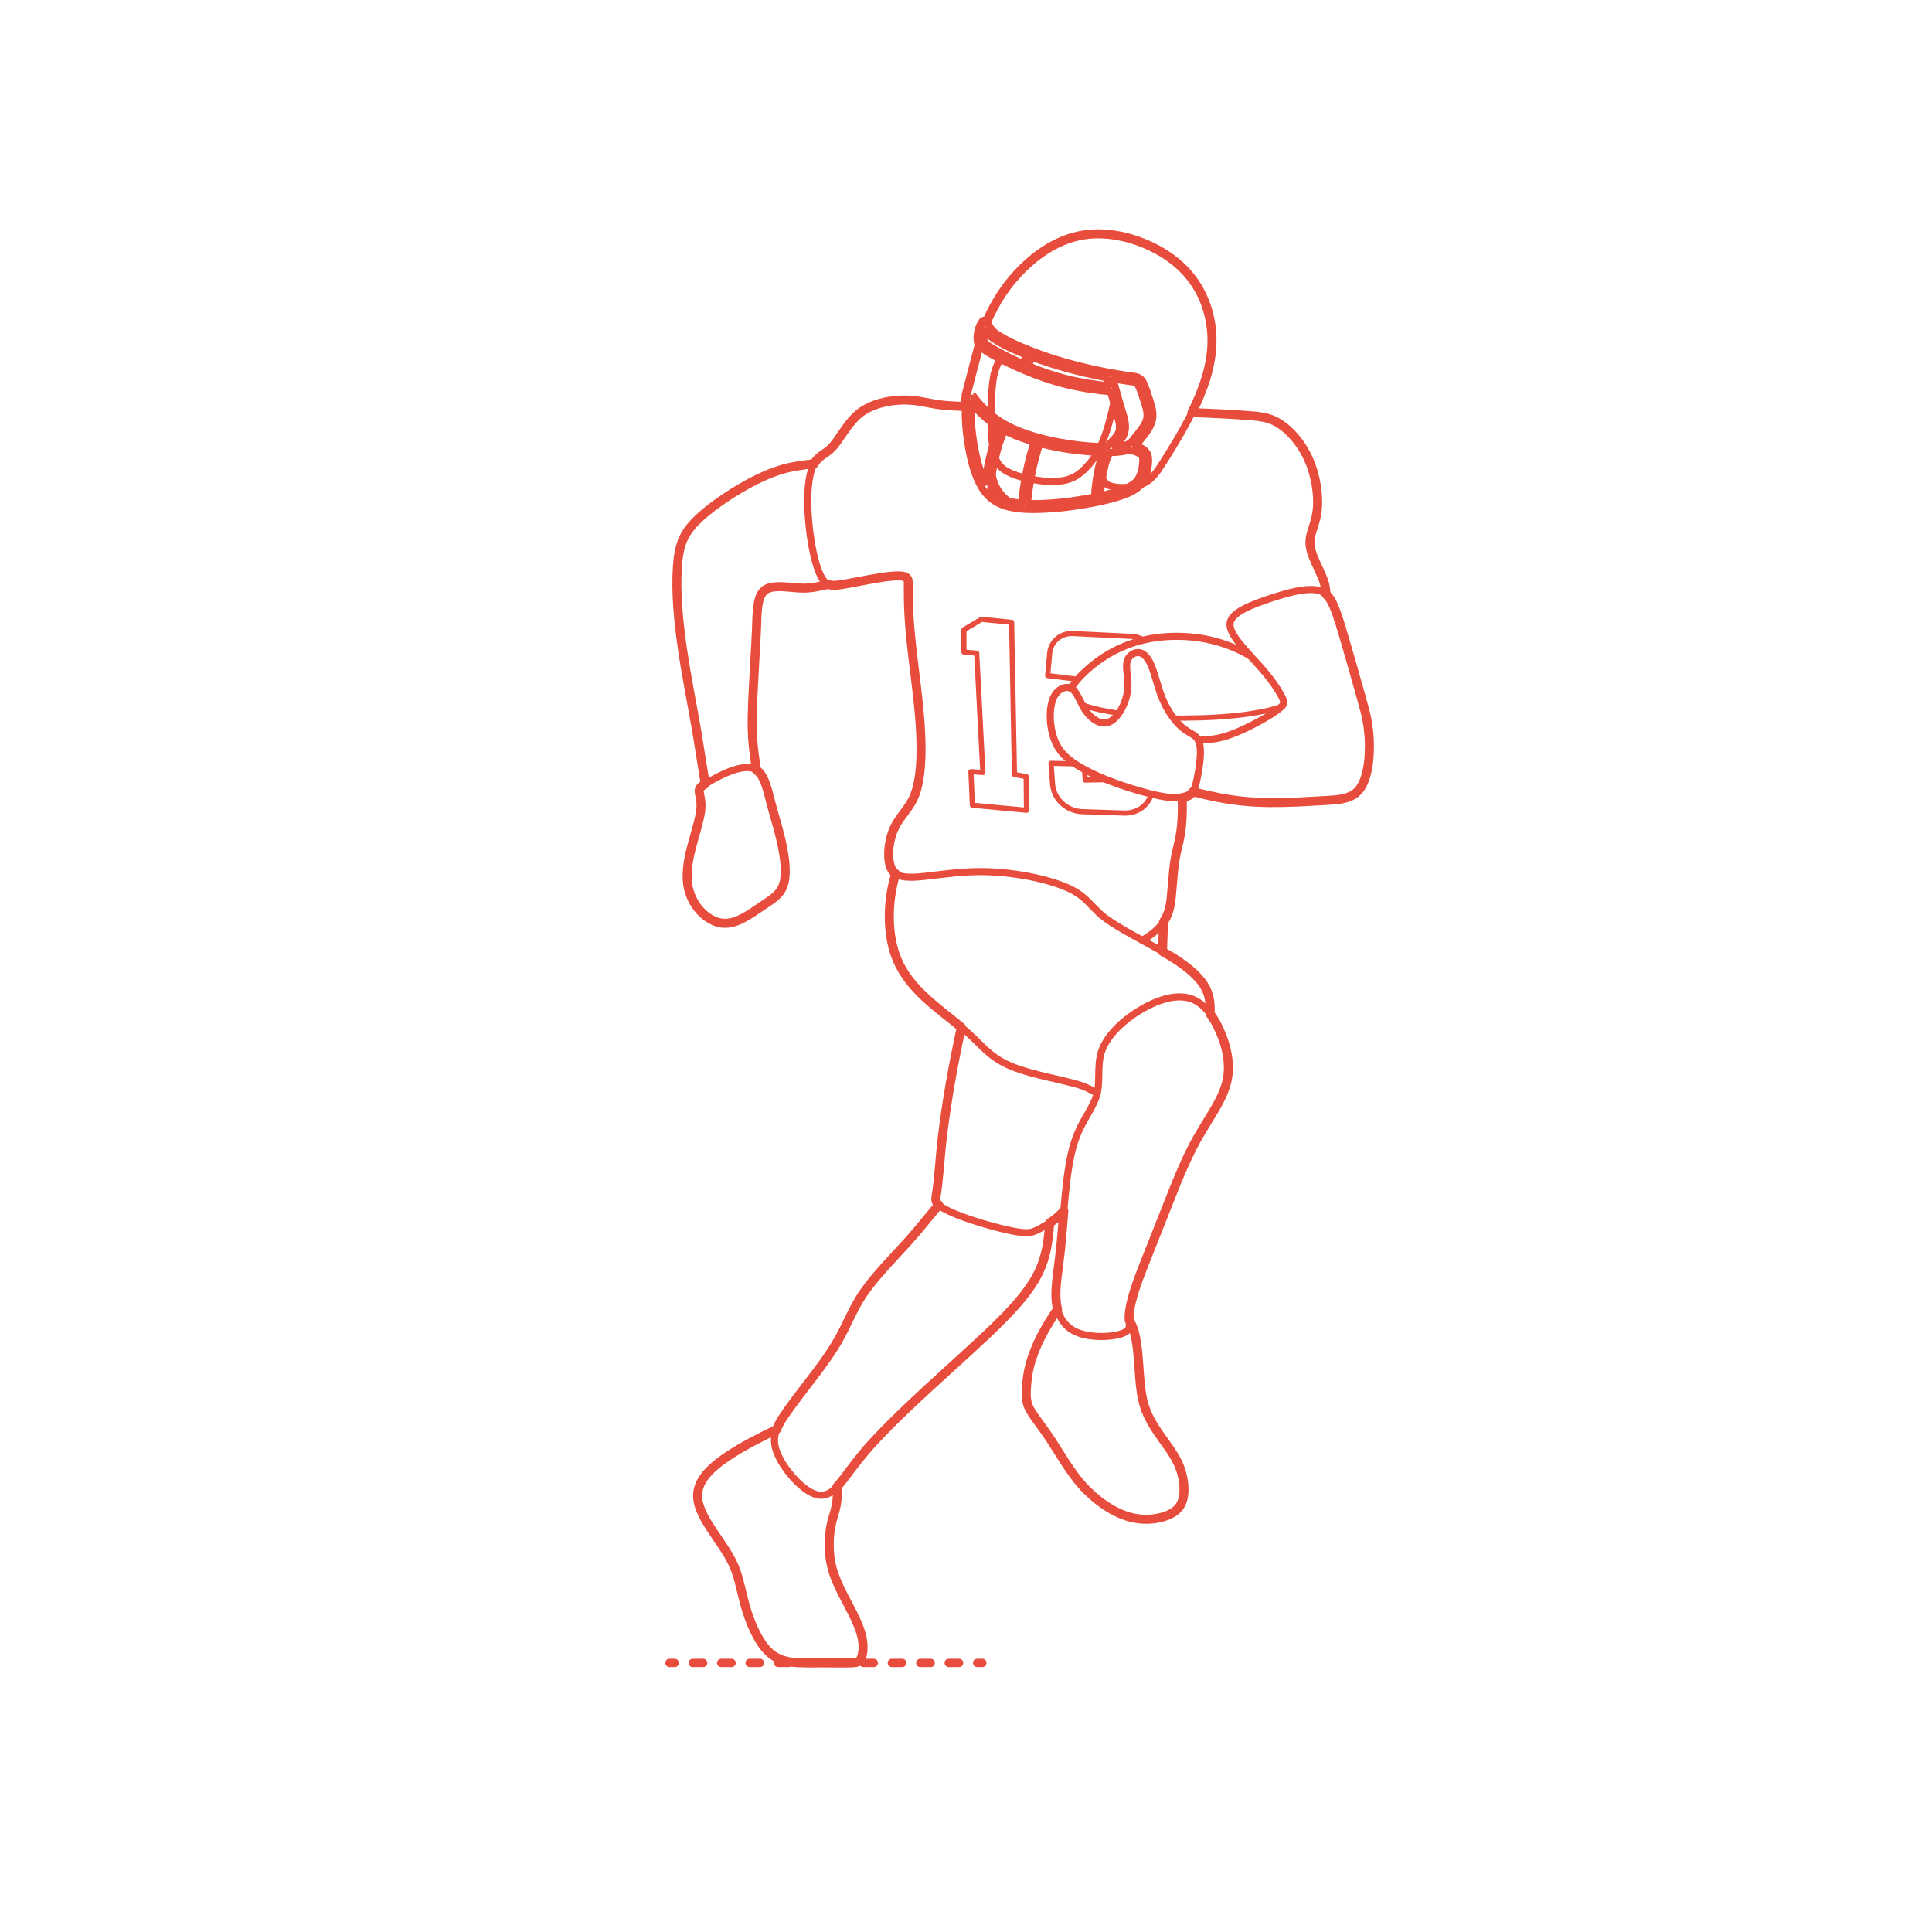 <?xml version="1.0" encoding="utf-8"?>
<!-- Generator: Adobe Illustrator 25.1.0, SVG Export Plug-In . SVG Version: 6.00 Build 0)  -->
<!DOCTYPE svg PUBLIC "-//W3C//DTD SVG 1.1//EN" "http://www.w3.org/Graphics/SVG/1.1/DTD/svg11.dtd">
<svg version="1.1" xmlns:x="http://ns.adobe.com/Extensibility/1.0/" xmlns:i="http://ns.adobe.com/AdobeIllustrator/10.0/" xmlns:graph="http://ns.adobe.com/Graphs/1.0/"
	 xmlns="http://www.w3.org/2000/svg" xmlns:xlink="http://www.w3.org/1999/xlink" xmlns:a="http://ns.adobe.com/AdobeSVGViewerExtensions/3.0/"
	 x="0px" y="0px" width="750px" height="750px" viewBox="0 0 750 750" enable-background="new 0 0 750 750" xml:space="preserve">
<g id="FILL-BACKGROUND">
	<rect fill="#FFFFFF" width="750" height="750"/>
</g>
<g id="_x32_D_x24_AG-GUIDES">
</g>
<g id="N-DIMENSIONS">
</g>
<g id="N-TEXT">
</g>
<g id="_x32_D_x24_AG-DIAGRAM">
	<g id="POLYLINE_113_">
		<g>
			<g>
				
					<line fill="none" stroke="#E74C3C" stroke-width="3.25" stroke-linecap="round" stroke-linejoin="round" x1="381.342" y1="645.54" x2="379.342" y2="645.54"/>
				
					<line fill="none" stroke="#E74C3C" stroke-width="3.25" stroke-linecap="round" stroke-linejoin="round" stroke-dasharray="4.015,7.026" x1="372.315" y1="645.54" x2="265.416" y2="645.54"/>
				
					<line fill="none" stroke="#E74C3C" stroke-width="3.25" stroke-linecap="round" stroke-linejoin="round" x1="261.903" y1="645.54" x2="259.903" y2="645.54"/>
			</g>
		</g>
	</g>
</g>
<g id="_x32_D_x24_AG-DETAILS-DIAGRAM">
</g>
<g id="_x32_D_x24_AG-DETAILS">
	<g id="POLYLINE_3158_">
		<path fill="none" stroke="#E74C3C" stroke-width="2" stroke-linecap="round" stroke-linejoin="round" stroke-miterlimit="10" d="
			M420.117,273.662c4.591,1.555,9.426,2.498,14.21,3.228"/>
	</g>
	<g id="POLYLINE_3157_">
		<path fill="none" stroke="#E74C3C" stroke-width="2" stroke-linecap="round" stroke-linejoin="round" stroke-miterlimit="10" d="
			M455.495,278.687c0.792,0.029,2.437,0.077,3.221,0.088c8.351-0.029,16.982-0.386,25.26-1.517c4.565-0.655,9.206-1.5,13.57-3.012"
			/>
	</g>
	<g id="POLYLINE_3156_">
		
			<polygon fill="none" stroke="#E74C3C" stroke-width="2" stroke-linecap="round" stroke-linejoin="round" stroke-miterlimit="10" points="
			377.474,312.585 376.916,299.566 381.541,299.872 379.158,253.58 374.192,253.112 374.199,244.46 381.019,240.406 
			392.704,241.587 393.811,300.68 398.355,301.468 398.475,314.54 		"/>
	</g>
	<g id="POLYLINE_3141_">
		
			<polyline fill="none" stroke="#E74C3C" stroke-width="2" stroke-linecap="round" stroke-linejoin="round" stroke-miterlimit="10" points="
			429.492,302.655 421.284,302.813 421.022,298.736 		"/>
	</g>
	<g id="POLYLINE_3140_">
		<path fill="none" stroke="#E74C3C" stroke-width="2" stroke-linecap="round" stroke-linejoin="round" stroke-miterlimit="10" d="
			M417.278,296.502l-9.266-0.177l0.589,8.041c0.013,0.149,0.027,0.324,0.045,0.472c0.068,0.57,0.183,1.143,0.34,1.696
			c0.598,2.11,1.832,4.027,3.467,5.484c1.283,1.147,2.816,2.018,4.459,2.532c0.78,0.244,1.591,0.41,2.405,0.489
			c0.238,0.023,0.495,0.04,0.734,0.048c0,0,16.392,0.545,16.392,0.545c0.062,0.001,0.206,0.006,0.269,0.006
			c1.635,0.017,3.279-0.321,4.763-1.013c2.631-1.203,4.695-3.577,5.47-6.37"/>
	</g>
	<g id="POLYLINE_3139_">
		<path fill="none" stroke="#E74C3C" stroke-width="2" stroke-linecap="round" stroke-linejoin="round" stroke-miterlimit="10" d="
			M443.966,248.449c-1.097-0.66-2.327-1.108-3.592-1.301c-0.274-0.041-0.568-0.074-0.844-0.091
			c-0.101-0.009-22.889-1.109-23.009-1.116c-0.389-0.019-0.787-0.013-1.175,0.016c-1.728,0.13-3.424,0.764-4.781,1.846
			c-1.237,0.978-2.181,2.322-2.676,3.819c-0.151,0.454-0.264,0.928-0.334,1.402c-0.021,0.147-0.042,0.314-0.056,0.463
			c0,0-0.807,8.763-0.807,8.763l11.654,1.444"/>
	</g>
</g>
<g id="_x32_D_x24_AG-SPORTS">
	<g id="POLYLINE_548_">
		
			<path fill="none" stroke="#E74C3C" stroke-width="2.75" stroke-linecap="round" stroke-linejoin="round" stroke-miterlimit="10" d="
			M429.049,280.681c2.088-0.185,3.73-1.742,4.945-3.334c2.054-2.761,3.353-6.089,3.746-9.507c0.161-1.378,0.15-2.783,0.024-4.163
			c-0.158-1.907-0.586-4.268-0.363-6.175c0.084-0.685,0.271-1.368,0.629-1.964c0.436-0.734,1.086-1.337,1.841-1.735
			c0.899-0.477,1.991-0.661,2.968-0.323c1.434,0.499,2.425,1.769,3.175,3.034c0,0,0.058,0.1,0.058,0.1
			c0.541,0.944,0.972,1.978,1.348,2.997c1.019,2.788,2.066,6.874,3.082,9.666c1.406,3.966,3.469,7.743,6.228,10.932
			c1.238,1.42,2.643,2.724,4.265,3.694c1.344,0.835,2.999,1.567,3.903,2.929c0.762,1.139,0.964,2.547,1.064,3.887
			c0.167,2.863-0.228,5.764-0.686,8.585c-0.352,1.912-0.692,4.014-1.252,5.877c-0.27,0.863-0.62,1.722-1.171,2.446
			c-0.43,0.569-0.994,1.036-1.635,1.349c-0.997,0.486-2.116,0.659-3.213,0.733c-2.68,0.148-5.387-0.278-8.013-0.783
			c-5.2-1.057-10.425-2.647-15.44-4.375c-5.442-1.931-10.907-4.163-15.86-7.151c-3.32-2.006-6.5-4.53-8.358-8.006
			c-0.998-1.824-1.646-3.831-2.063-5.863c-0.431-2.117-0.631-4.295-0.565-6.455c0.055-1.621,0.258-3.26,0.728-4.816
			c0.312-1.021,0.746-2.019,1.379-2.883c1.054-1.441,2.74-2.58,4.577-2.529c0.556,0.02,1.112,0.168,1.593,0.452
			c0.588,0.346,1.058,0.861,1.457,1.407c1.599,2.295,2.504,5.164,4.172,7.419c1.153,1.579,2.607,2.993,4.368,3.875
			C426.926,280.467,427.987,280.767,429.049,280.681z"/>
	</g>
	<g id="POLYLINE_547_">
		
			<path fill="none" stroke="#E74C3C" stroke-width="2.75" stroke-linecap="round" stroke-linejoin="round" stroke-miterlimit="10" d="
			M465.216,287.384l3.085-0.209c2.19-0.17,4.4-0.496,6.518-1.082c3.51-0.963,6.903-2.5,10.17-4.092
			c2.954-1.471,6.005-3.126,8.778-4.907c1.283-0.844,2.606-1.715,3.713-2.784c0.393-0.395,0.793-0.857,0.86-1.431
			c0.031-0.256-0.007-0.516-0.071-0.765c-0.201-0.727-0.544-1.42-0.888-2.089c-1.628-3.028-3.716-5.856-5.877-8.524
			c-1.489-1.866-5.896-6.628-7.546-8.461c-1.846-2.085-3.744-4.243-5.163-6.649c-0.926-1.603-1.715-3.567-1.038-5.403
			c0.287-0.78,0.811-1.451,1.4-2.028c0.987-0.956,2.169-1.701,3.367-2.362c3.54-1.914,7.555-3.241,11.363-4.528
			c4.115-1.324,8.367-2.616,12.677-3.09c1.993-0.193,4.076-0.246,5.992,0.414c0.849,0.299,1.638,0.768,2.304,1.373
			c0.825,0.744,1.469,1.674,2.004,2.642c1.184,2.179,1.984,4.647,2.785,6.99c1.809,5.428,8.014,27.628,9.688,33.446
			c0.471,1.772,0.958,3.71,1.293,5.51c0.974,5.106,1.229,10.384,0.738,15.56c-0.296,2.885-0.82,5.796-1.932,8.487
			c-0.664,1.585-1.57,3.113-2.884,4.245c-1.425,1.246-3.239,1.952-5.069,2.353c-3.484,0.785-10.331,0.881-13.959,1.154
			c-7.691,0.389-15.665,0.679-23.343,0.007c-7.097-0.604-14.238-2.032-21.127-3.824"/>
	</g>
	<g id="POLYLINE_546_">
		
			<path fill="none" stroke="#E74C3C" stroke-width="2.75" stroke-linecap="round" stroke-linejoin="round" stroke-miterlimit="10" d="
			M485.431,254.666c-8.664-5.165-18.767-7.721-28.834-7.65c-5.365,0.01-10.776,0.737-15.907,2.322
			c-4.532,1.391-8.872,3.461-12.81,6.1c-2.777,1.866-5.419,3.999-7.783,6.368c-1.606,1.634-3.151,3.398-4.275,5.405"/>
	</g>
	<g id="POLYLINE_545_">
		
			<path fill="none" stroke="#E74C3C" stroke-width="2.75" stroke-linecap="round" stroke-linejoin="round" stroke-miterlimit="10" d="
			M514.776,230.693c-0.095-0.95-0.18-2.121-0.353-3.03c-0.138-0.764-0.346-1.53-0.602-2.263c-0.956-2.698-2.937-6.49-3.989-9.161
			c-0.59-1.488-1.09-3.04-1.252-4.639c-0.181-1.617,0.078-3.249,0.542-4.798c0.693-2.329,1.63-4.869,2.015-7.268
			c0.353-2.054,0.43-4.163,0.345-6.243c-0.139-3.204-0.671-6.432-1.525-9.522c-1.41-5.155-3.895-10.037-7.395-14.088
			c-2.073-2.391-4.483-4.558-7.299-6.033c-1.51-0.788-3.152-1.325-4.822-1.654c-1.258-0.255-2.595-0.403-3.872-0.525
			c-7.441-0.637-16.387-1.033-23.871-1.292"/>
	</g>
	<g id="POLYLINE_544_">
		
			<path fill="none" stroke="#E74C3C" stroke-width="2.75" stroke-linecap="round" stroke-linejoin="round" stroke-miterlimit="10" d="
			M437.5,516.65c-0.822,0.689-1.866,1.049-2.882,1.346c-2.62,0.709-5.37,0.891-8.075,0.822c-4.548-0.157-9.501-1.092-12.751-4.536
			c-4.629-4.875-4.162-12.166-3.451-18.37c0.317-2.523,1.132-8.891,1.388-11.282c0.161-1.213,1.256-14.643,1.39-16.267
			c0.599-6.711,1.269-13.918,2.757-20.474c0.704-3.12,1.659-6.223,3.012-9.126c1.222-2.703,3.085-5.77,4.526-8.373
			c0.875-1.601,1.708-3.273,2.247-5.02c0.998-3.088,0.812-7.025,0.917-10.247c0.086-2.818,0.423-5.693,1.558-8.298
			c1.004-2.334,2.493-4.447,4.168-6.347c2.257-2.548,4.898-4.767,7.698-6.696c3.487-2.369,7.281-4.405,11.305-5.689
			c3.065-0.959,6.374-1.473,9.554-0.818c4.588,0.899,7.989,4.567,10.339,8.403c1.778,2.911,3.14,6.101,4.157,9.353
			c1.233,3.996,1.844,8.248,1.325,12.417c-0.581,5.027-3.024,9.602-5.559,13.9c-1.931,3.184-5.365,8.726-7.071,11.891
			c-1.384,2.53-2.809,5.485-4.014,8.118c-2.645,5.511-14.215,35.349-16.757,41.616c-0.817,2.133-1.761,4.662-2.467,6.818
			c-1.113,3.448-2.186,7.007-2.467,10.635c-0.12,1.375,0.08,2.615,0.091,3.927c-0.007,0.444-0.057,0.896-0.224,1.311
			C438.063,516.046,437.809,516.383,437.5,516.65z"/>
	</g>
	<g id="POLYLINE_543_">
		
			<path fill="none" stroke="#E74C3C" stroke-width="2.75" stroke-linecap="round" stroke-linejoin="round" stroke-miterlimit="10" d="
			M410.542,508.228c-4.555,6.676-8.694,13.869-10.755,21.737c-0.623,2.381-1.01,4.871-1.217,7.323
			c-0.144,1.746-0.272,3.554-0.13,5.302c0.08,0.966,0.262,1.934,0.587,2.848c0.318,0.906,0.776,1.769,1.275,2.587
			c1.29,2.129,3.961,5.601,5.414,7.668c5.439,7.662,9.725,16.509,16.518,23.127c2.568,2.53,5.441,4.813,8.532,6.671
			c2.337,1.396,4.835,2.582,7.456,3.334c3.349,0.964,6.913,1.212,10.358,0.673c1.574-0.247,3.134-0.652,4.616-1.239
			c1.48-0.589,2.909-1.402,4.003-2.576c1.617-1.698,2.267-4.057,2.397-6.35c0.186-3.356-0.478-6.742-1.682-9.869
			c-1.017-2.609-2.512-5.036-4.095-7.337c-2.934-4.194-6.518-8.723-8.505-13.46c-1.439-3.278-2.155-6.841-2.549-10.385
			c-0.62-5.373-0.735-11.871-1.595-17.21c-0.5-2.979-1.191-6.036-2.831-8.615"/>
	</g>
	<g id="POLYLINE_542_">
		
			<path fill="none" stroke="#E74C3C" stroke-width="2.75" stroke-linecap="round" stroke-linejoin="round" stroke-miterlimit="10" d="
			M347.713,339.203c-1.977,6.334-2.767,13.045-2.406,19.667c0.342,6.096,1.77,12.233,4.894,17.525
			c3.379,5.848,8.404,10.55,13.566,14.817c2.87,2.372,7.868,6.245,10.698,8.65c2.164,1.79,5.112,4.74,7.126,6.717
			c2.2,2.12,4.607,4.088,7.283,5.577c4.561,2.536,9.736,3.916,14.759,5.223c3.86,0.978,12.837,2.851,16.463,4.16
			c1.971,0.673,3.988,1.865,5.845,2.801"/>
	</g>
	<g id="POLYLINE_541_">
		
			<path fill="none" stroke="#E74C3C" stroke-width="2.75" stroke-linecap="round" stroke-linejoin="round" stroke-miterlimit="10" d="
			M373.185,398.789c-2.693,12.327-5.115,25.472-6.786,37.979c-0.937,6.397-1.798,18.144-2.548,24.653
			c-0.111,0.926-0.309,2.072-0.468,2.991c-0.043,0.299-0.088,0.609-0.093,0.911c-0.008,0.301,0.017,0.606,0.095,0.898
			c0.147,0.567,0.503,1.055,0.922,1.454c0.591,0.561,1.292,1.005,1.992,1.416c2.501,1.421,5.27,2.493,7.964,3.489
			c4.457,1.613,9.293,3.042,13.893,4.2c2.595,0.634,5.311,1.256,7.96,1.609c1.075,0.133,2.182,0.227,3.263,0.121
			c1.763-0.147,3.345-1.056,4.881-1.862c3.197-1.759,6.386-3.782,8.723-6.631"/>
	</g>
	<g id="POLYLINE_540_">
		
			<path fill="none" stroke="#E74C3C" stroke-width="2.75" stroke-linecap="round" stroke-linejoin="round" stroke-miterlimit="10" d="
			M364.395,467.759l-8.765,10.586c-0.805,0.942-2.454,2.823-3.283,3.747c-5.798,6.454-12.866,13.429-17.65,20.617
			c-3.679,5.504-6.316,12.491-9.671,18.189c-5.538,9.512-14.758,19.92-20.898,29.07c-1.599,2.466-3.148,5.135-3.439,8.115
			c-0.253,2.443,0.463,4.873,1.486,7.07c1.393,2.976,3.323,5.705,5.482,8.174c1.794,2.013,3.778,3.919,6.057,5.375
			c1.971,1.254,4.404,2.19,6.745,1.538c1.046-0.283,1.989-0.864,2.824-1.544c2.968-2.454,6.341-7.581,8.76-10.638
			c3.874-5.057,8.427-9.911,12.905-14.445c12.735-12.947,31.834-29.062,44.662-41.946c5.04-5.208,10.052-10.74,13.355-17.248
			c1.305-2.6,2.279-5.381,2.951-8.21c0.905-3.719,1.272-7.68,1.594-11.489"/>
	</g>
	<g id="POLYLINE_539_">
		
			<path fill="none" stroke="#E74C3C" stroke-width="2.75" stroke-linecap="round" stroke-linejoin="round" stroke-miterlimit="10" d="
			M301.451,554.942c-6.482,3.138-13.153,6.501-19.143,10.502c-2.211,1.496-4.402,3.129-6.324,4.985
			c-1.307,1.268-2.524,2.669-3.452,4.24c-0.638,1.08-1.139,2.251-1.424,3.474c-0.273,1.157-0.349,2.361-0.244,3.543
			c0.189,2.149,0.943,4.213,1.881,6.142c1.831,3.821,5.561,8.916,7.904,12.494c2.174,3.285,4.176,6.766,5.373,10.535
			c1.163,3.521,2.149,8.442,3.143,12.028c0.995,3.57,2.253,7.121,3.87,10.458c1.627,3.281,3.585,6.56,6.491,8.865
			c1.555,1.218,3.39,2.057,5.299,2.546c1.772,0.46,3.625,0.647,5.451,0.728c0.493,0.087,17.252,0.048,18.33,0.059
			c0.889-0.026,2.014,0.027,2.897-0.067c0.556-0.052,1.129-0.138,1.629-0.401c0.333-0.174,0.614-0.438,0.826-0.748
			c0.455-0.677,0.681-1.482,0.841-2.274c0.279-1.466,0.29-2.985,0.139-4.467c-0.322-3.04-1.44-5.948-2.693-8.715
			c-3.021-6.616-7.664-13.604-9.375-20.731c-1.035-4.244-1.187-8.688-0.725-13.022c0.202-1.843,0.554-3.699,1.073-5.48
			c0.608-2.06,1.358-4.447,1.616-6.586c0.26-1.951,0.258-3.942,0.088-5.901"/>
	</g>
	<g id="POLYLINE_538_">
		
			<path fill="none" stroke="#E74C3C" stroke-width="2.75" stroke-linecap="round" stroke-linejoin="round" stroke-miterlimit="10" d="
			M293.631,298.899l-0.852-6.128c-0.561-4.272-0.835-8.716-0.798-13.024c0.129-11.636,1.55-28.583,1.853-40.25
			c0.142-2.444,0.276-4.979,1.048-7.318c0.38-1.117,0.96-2.207,1.876-2.975c0.944-0.801,2.177-1.157,3.383-1.328
			c3.588-0.457,7.42,0.303,11.012,0.415c1.376,0.049,2.783-0.024,4.147-0.21c1.888-0.248,4.393-0.873,6.269-1.243"/>
	</g>
	<g id="POLYLINE_537_">
		
			<path fill="none" stroke="#E74C3C" stroke-width="2.75" stroke-linecap="round" stroke-linejoin="round" stroke-miterlimit="10" d="
			M316.021,180.027c-4.48,0.478-9.049,1.095-13.351,2.465c-3.516,1.09-6.944,2.623-10.215,4.304
			c-3.513,1.812-6.999,3.873-10.299,6.047c-3.793,2.517-7.535,5.264-10.869,8.371c-2.32,2.176-4.468,4.63-5.846,7.521
			c-1.67,3.463-2.182,7.36-2.471,11.156c-1.326,20.259,4.106,44.219,7.548,64.201l3.251,20.248"/>
	</g>
	<g id="POLYLINE_536_">
		
			<path fill="none" stroke="#E74C3C" stroke-width="2.75" stroke-linecap="round" stroke-linejoin="round" stroke-miterlimit="10" d="
			M273.768,304.34c-0.582,0.368-1.217,0.705-1.708,1.193c-0.236,0.234-0.434,0.514-0.534,0.832c-0.168,0.542-0.08,1.123,0.005,1.672
			c0.223,1.231,0.529,2.608,0.589,3.848c0.065,1.031,0.006,2.074-0.138,3.096c-0.308,2.188-0.94,4.508-1.525,6.644
			c-1.226,4.437-2.852,9.719-3.427,14.26c-0.325,2.473-0.439,5.012-0.066,7.485c0.289,1.909,0.87,3.778,1.705,5.519
			c1.344,2.792,3.343,5.298,5.869,7.108c1.638,1.168,3.524,2.044,5.526,2.329c4.364,0.595,8.422-1.756,11.951-4.046
			c1.837-1.276,7.045-4.588,8.661-5.983c0.824-0.695,1.595-1.476,2.213-2.361c0.69-0.977,1.177-2.092,1.463-3.251
			c0.59-2.401,0.555-4.921,0.364-7.371c-0.385-4.47-1.411-8.946-2.556-13.278l-2.474-8.771c-0.913-3.272-1.843-7.944-3.33-10.968
			c-0.436-0.886-0.957-1.748-1.633-2.472c-0.593-0.642-1.331-1.154-2.156-1.449c-1.029-0.375-2.144-0.457-3.231-0.392
			c-1.972,0.127-3.901,0.696-5.747,1.376C280.168,300.628,276.884,302.448,273.768,304.34z"/>
	</g>
	<g id="POLYLINE_535_">
		
			<path fill="none" stroke="#E74C3C" stroke-width="2.75" stroke-linecap="round" stroke-linejoin="round" stroke-miterlimit="10" d="
			M443.434,365.012c3.847-2.167,7.498-5.105,9.409-9.178c1.103-2.294,1.573-4.84,1.827-7.356l0.999-11.285
			c0.203-1.825,0.471-3.754,0.852-5.548c0.457-2.11,1.286-5.169,1.627-7.285c0.838-4.844,0.927-9.837,0.794-14.741"/>
	</g>
	<g id="POLYLINE_534_">
		
			<line fill="none" stroke="#E74C3C" stroke-width="2.75" stroke-linecap="round" stroke-linejoin="round" stroke-miterlimit="10" x1="451.278" y1="369.345" x2="451.69" y2="357.863"/>
	</g>
	<g id="POLYLINE_533_">
		
			<path fill="none" stroke="#E74C3C" stroke-width="2.75" stroke-linecap="round" stroke-linejoin="round" stroke-miterlimit="10" d="
			M426.161,194.961c-7.987,1.624-16.194,2.699-24.349,2.816c-5.307,0.016-10.972-0.315-15.596-3.186
			c-4.427-2.773-6.741-7.764-8.267-12.579c-1.173-3.717-1.909-7.643-2.449-11.5c-0.789-5.593-1.061-11.344-0.439-16.967
			c-0.039-0.303,0.021-0.617,0.164-0.886l4.924-18.867c-0.454-0.985-0.521-2.102-0.47-3.171c0.112-1.822,0.602-3.661,1.622-5.19
			c0.144-0.386,0.474-0.712,0.885-0.793c0.329-0.07,0.686,0.018,0.945,0.232c0.083,0.068,0.157,0.148,0.217,0.237
			c0.258,0.407,0.542,1.051,0.775,1.478c0.453,0.875,1.061,1.678,1.819,2.311c1.383,1.109,3.003,2.002,4.553,2.857
			c3.081,1.646,6.561,3.099,9.812,4.391c8.472,3.318,17.414,5.788,26.319,7.623c4.425,0.917,9.206,1.757,13.687,2.319
			c0.47,0.073,0.949,0.175,1.392,0.353c0.447,0.179,0.869,0.433,1.222,0.762c0.318,0.295,0.566,0.66,0.773,1.039
			c1.187,2.226,2.095,5.502,2.896,7.9c0.725,2.244,1.307,4.674,0.733,7.018c-0.427,1.839-1.431,3.486-2.538,4.992
			c-0.576,0.821-1.718,2.16-2.357,2.953c-0.393,0.504-1.15,1.473-1.583,1.931c1.15,0.341,2.29,0.811,3.239,1.558
			c0.541,0.428,1.019,0.956,1.313,1.585c0.569,1.225,0.531,2.623,0.418,3.94c-0.188,1.96-0.563,3.939-1.397,5.734
			c-0.695,1.532-1.811,2.841-3.167,3.83c-1.608,1.188-3.472,1.998-5.347,2.664c-3.086,1.082-6.358,1.904-9.557,2.577
			C426.293,194.939,426.227,194.953,426.161,194.961z"/>
	</g>
	<g id="POLYLINE_532_">
		
			<path fill="none" stroke="#E74C3C" stroke-width="2.75" stroke-linecap="round" stroke-linejoin="round" stroke-miterlimit="10" d="
			M399.323,142.088c4.661,1.934,9.552,3.623,14.444,4.857c5.437,1.384,11.102,2.279,16.688,2.807
			c-0.303-1.007-0.673-2.163-1.032-3.148c-9.797-1.837-19.619-4.41-28.936-7.973C400.041,139.743,399.64,140.932,399.323,142.088z"
			/>
	</g>
	<g id="POLYLINE_531_">
		
			<path fill="none" stroke="#E74C3C" stroke-width="2.75" stroke-linecap="round" stroke-linejoin="round" stroke-miterlimit="10" d="
			M398.385,137.81c-3.936-1.594-7.956-3.324-11.579-5.55c-1.669-1.039-3.321-2.257-4.342-3.973c-0.321,1.047-0.522,2.143-0.514,3.24
			c0.008,0.496,0.05,1.018,0.319,1.448c0.022,0.03,0.044,0.063,0.062,0.095c0.127,0.181,0.29,0.337,0.458,0.479
			c0.357,0.299,0.751,0.585,1.139,0.844c4.18,2.63,8.786,4.809,13.3,6.805C397.549,140.067,397.947,138.902,398.385,137.81z"/>
	</g>
	<g id="POLYLINE_530_">
		
			<path fill="none" stroke="#E74C3C" stroke-width="2.75" stroke-linecap="round" stroke-linejoin="round" stroke-miterlimit="10" d="
			M377.415,153.085c2.833,4.033,6.409,7.585,10.536,10.289c3.32,2.154,7.005,3.75,10.741,5.03c5.287,1.787,10.872,3.01,16.388,3.835
			c4.818,0.706,9.839,1.169,14.71,1.196c0.369-0.492,0.793-0.984,1.207-1.44c1.183-1.335,2.833-2.742,3.366-4.494
			c0.15-0.473,0.234-0.968,0.251-1.464c0.022-0.592-0.044-1.192-0.146-1.774c-0.364-2.166-2.742-9.946-3.343-12.184
			c-6.007-0.527-12.075-1.467-17.92-2.952c-5.299-1.332-10.574-3.184-15.604-5.316c-0.036-0.013-0.073-0.029-0.107-0.045
			c-4.004-1.707-8.167-3.678-11.965-5.797c-1.19-0.679-2.466-1.378-3.566-2.193C381.963,135.777,377.415,153.085,377.415,153.085z"
			/>
	</g>
	<g id="POLYLINE_529_">
		
			<path fill="none" stroke="#E74C3C" stroke-width="2.75" stroke-linecap="round" stroke-linejoin="round" stroke-miterlimit="10" d="
			M382.549,187.221c0.348-3.979,1.154-7.998,2.137-11.866c0.831-3.172,1.837-6.364,3.276-9.317
			c-4.177-2.499-7.855-5.827-10.884-9.63c-0.351,5.573,0.18,11.225,1.122,16.719C379.075,177.957,380.252,182.85,382.549,187.221z"
			/>
	</g>
	<g id="POLYLINE_528_">
		
			<path fill="none" stroke="#E74C3C" stroke-width="2.75" stroke-linecap="round" stroke-linejoin="round" stroke-miterlimit="10" d="
			M396.587,195.347c0.764-8.02,2.345-16.063,4.842-23.726c-3.94-1.137-7.864-2.566-11.497-4.478
			c-1.587,3.3-2.624,6.883-3.473,10.436c-0.972,4.146-1.713,8.427-1.832,12.69c1.201,1.41,2.712,2.553,4.398,3.32
			C391.389,194.688,394.008,195.122,396.587,195.347z"/>
	</g>
	<g id="POLYLINE_527_">
		
			<path fill="none" stroke="#E74C3C" stroke-width="2.75" stroke-linecap="round" stroke-linejoin="round" stroke-miterlimit="10" d="
			M398.842,195.484c8.728,0.221,17.515-0.891,26.069-2.562c0.091-3.443,0.626-6.92,1.3-10.294c0.49-2.369,1.083-4.78,2.177-6.95
			c-8.324-0.224-16.713-1.382-24.779-3.458C401.152,179.732,399.595,187.619,398.842,195.484z"/>
	</g>
	<g id="POLYLINE_526_">
		
			<path fill="none" stroke="#E74C3C" stroke-width="2.75" stroke-linecap="round" stroke-linejoin="round" stroke-miterlimit="10" d="
			M427.185,192.44c2.816-0.632,5.686-1.393,8.401-2.377c1.543-0.58,3.098-1.238,4.428-2.226c0.867-0.647,1.606-1.473,2.113-2.431
			c1.073-2.027,1.456-4.414,1.505-6.688c0.002-0.526,0.019-1.085-0.236-1.562c-0.226-0.445-0.635-0.76-1.047-1.024
			c-0.738-0.47-1.566-0.795-2.413-1.006c-0.706-0.171-1.438-0.279-2.165-0.239c-0.791,0.247-1.628,0.389-2.449,0.502
			c-1.426,0.198-2.909,0.279-4.349,0.298c-1.246,1.954-1.864,4.237-2.361,6.479C427.903,185.532,427.328,189,427.185,192.44z"/>
	</g>
	<g id="POLYLINE_525_">
		
			<path fill="none" stroke="#E74C3C" stroke-width="2.75" stroke-linecap="round" stroke-linejoin="round" stroke-miterlimit="10" d="
			M432.827,173.344c1.163-0.082,2.382-0.219,3.53-0.419c0.693-0.124,1.373-0.357,1.967-0.739c0.997-0.597,1.756-1.756,2.465-2.654
			c1.449-1.817,3.11-3.739,4.024-5.889c0.251-0.588,0.409-1.217,0.457-1.855c0.096-1.222-0.128-2.45-0.434-3.629
			c-0.207-0.849-1.224-3.906-1.501-4.791c-0.449-1.37-0.988-2.781-1.629-4.073c-0.141-0.262-0.333-0.503-0.591-0.657
			c-0.293-0.183-0.64-0.252-0.979-0.293c-2.599-0.321-5.577-0.827-8.159-1.273c0.63,1.798,2.156,7.406,2.706,9.32
			c0.574,1.99,1.735,5.333,2.051,7.339c0.222,1.313,0.266,2.68-0.067,3.978c-0.394,1.658-1.401,3.004-2.537,4.235
			C434.131,171.945,432.827,173.344,432.827,173.344z"/>
	</g>
	<g id="POLYLINE_524_">
		
			<path fill="none" stroke="#E74C3C" stroke-width="2.75" stroke-linecap="round" stroke-linejoin="round" stroke-miterlimit="10" d="
			M427.967,185.517c0.346,0.624,0.615,1.378,1.092,1.922c0.387,0.46,0.909,0.791,1.462,1.017c1.54,0.613,3.227,0.777,4.872,0.827
			c2.434,0.041,4.907-0.246,7.21-1.057c1.343-0.479,2.606-1.201,3.703-2.113c1.289-1.063,2.368-2.375,3.331-3.735
			c2.954-4.441,6.331-10.002,8.993-14.603c3.578-6.317,6.926-12.931,9.174-19.848c1.742-5.376,2.815-11.038,2.681-16.704
			c-0.181-9.05-3.385-18.098-9.35-24.956c-3.536-4.099-7.998-7.354-12.789-9.84c-5.218-2.691-10.908-4.54-16.733-5.306
			c-3.754-0.488-7.61-0.502-11.345,0.151c-4.158,0.716-8.181,2.213-11.871,4.249c-5.56,3.068-10.435,7.313-14.616,12.07
			c-4.495,5.09-8.012,11.01-10.724,17.22"/>
	</g>
	<g id="POLYLINE_523_">
		
			<path fill="none" stroke="#E74C3C" stroke-width="2.75" stroke-linecap="round" stroke-linejoin="round" stroke-miterlimit="10" d="
			M385.154,184.322c0.291,1.674,0.811,3.321,1.61,4.824c1.089,2.04,2.637,3.832,4.447,5.265"/>
	</g>
	<g id="POLYLINE_522_">
		
			<path fill="none" stroke="#E74C3C" stroke-width="2.75" stroke-linecap="round" stroke-linejoin="round" stroke-miterlimit="10" d="
			M388.204,139.41c-1.188,2.235-2.139,4.629-2.551,7.135c-0.762,4.728-0.901,9.638-0.969,14.421"/>
	</g>
	<g id="POLYLINE_90_">
		
			<path fill="none" stroke="#E74C3C" stroke-width="2.75" stroke-linecap="round" stroke-linejoin="round" stroke-miterlimit="10" d="
			M384.7,163.848c0.059,3.035,0.213,6.19,0.624,9.198"/>
	</g>
	<g id="POLYLINE_78_">
		
			<path fill="none" stroke="#E74C3C" stroke-width="2.75" stroke-linecap="round" stroke-linejoin="round" stroke-miterlimit="10" d="
			M386.397,177.848c0.453,1.272,1.152,2.469,2.126,3.412c0.804,0.79,1.764,1.413,2.76,1.931c1.349,0.697,2.794,1.238,4.24,1.692
			c3.684,1.131,7.553,1.793,11.401,1.984c2.426,0.102,4.902,0.023,7.258-0.614c1.292-0.349,2.543-0.882,3.681-1.586
			c1.276-0.785,2.422-1.784,3.469-2.852c1.823-1.856,3.446-3.942,4.714-6.217"/>
	</g>
	<g id="POLYLINE_77_">
		
			<path fill="none" stroke="#E74C3C" stroke-width="2.75" stroke-linecap="round" stroke-linejoin="round" stroke-miterlimit="10" d="
			M427.188,173.383c2.486-5.338,3.941-11.155,5.178-16.892"/>
	</g>
	<g id="POLYLINE_76_">
		
			<path fill="none" stroke="#E74C3C" stroke-width="2.75" stroke-linecap="round" stroke-linejoin="round" stroke-miterlimit="10" d="
			M469.768,393.56c0.155-3.208-0.076-6.547-1.509-9.473c-1.248-2.585-3.199-4.771-5.308-6.69c-3.667-3.308-7.981-5.943-12.258-8.386
			c-6.043-3.449-16.626-8.729-22.018-12.913c-2.832-2.131-5.154-5.077-7.791-7.426c-1.729-1.535-3.722-2.768-5.816-3.739
			c-3.999-1.858-8.321-3.095-12.611-4.079c-5.819-1.301-11.837-2.108-17.793-2.395c-3.289-0.156-6.708-0.118-9.993,0.091
			c-3.925,0.199-11.896,1.226-15.862,1.673c-1.873,0.189-3.862,0.358-5.74,0.32c-1.154-0.031-2.326-0.125-3.439-0.447
			c-0.844-0.243-1.659-0.631-2.325-1.211c-0.666-0.574-1.161-1.325-1.493-2.134c-0.898-2.255-0.938-4.825-0.745-7.217
			c0.295-3.13,1.081-6.258,2.561-9.044c1.398-2.643,3.572-5.123,5.223-7.609c1.025-1.541,1.901-3.2,2.512-4.949
			c1.323-3.791,1.798-7.856,2.044-11.846c0.816-14.765-2.043-31.457-3.644-46.152c-0.805-7.54-1.247-15.42-1.143-23
			c-0.003-0.628,0.011-1.298-0.199-1.9c-0.117-0.337-0.329-0.642-0.619-0.852c-0.315-0.231-0.694-0.361-1.072-0.446
			c-1.139-0.242-2.331-0.201-3.488-0.147c-6.386,0.371-14.98,2.558-21.337,3.462c-1.227,0.154-2.503,0.292-3.718-0.006
			c-0.61-0.151-1.185-0.443-1.666-0.848c-0.694-0.582-1.21-1.349-1.652-2.132c-0.853-1.544-1.454-3.232-1.973-4.914
			c-0.89-2.943-1.524-6.037-2.019-9.07c-0.688-4.289-1.121-8.699-1.271-13.041c-0.109-3.626-0.038-7.324,0.533-10.913
			c0.412-2.408,0.998-4.882,2.391-6.926c0.666-0.959,1.564-1.736,2.508-2.411c1.087-0.769,2.482-1.684,3.427-2.595
			c0.901-0.848,1.681-1.85,2.411-2.848c3.08-4.298,5.881-9.266,10.506-12.097c2.549-1.588,5.434-2.598,8.363-3.213
			c3.389-0.7,6.906-0.914,10.354-0.619c3.088,0.236,6.774,1.158,9.84,1.603c3.538,0.514,7.242,0.672,10.816,0.731"/>
	</g>
</g>
<g id="_x32_D_x24_AG-OUTLINE">
	<g id="POLYLINE_2225_">
		
			<path fill="none" stroke="#E74C3C" stroke-width="3.5" stroke-linecap="round" stroke-linejoin="round" stroke-miterlimit="10" d="
			M301.451,554.942c-6.482,3.138-13.153,6.501-19.143,10.502c-2.211,1.496-4.402,3.129-6.324,4.985
			c-1.307,1.268-2.524,2.669-3.452,4.24c-0.638,1.08-1.139,2.251-1.424,3.474c-0.273,1.157-0.349,2.361-0.244,3.543
			c0.189,2.149,0.943,4.213,1.881,6.142c1.831,3.821,5.561,8.916,7.904,12.494c2.174,3.285,4.176,6.766,5.373,10.535
			c1.163,3.521,2.149,8.442,3.143,12.028c0.995,3.57,2.253,7.121,3.87,10.458c1.627,3.281,3.585,6.56,6.491,8.865
			c1.555,1.218,3.39,2.057,5.299,2.546c1.772,0.46,3.625,0.647,5.451,0.728c0.493,0.087,17.252,0.048,18.33,0.059
			c0.889-0.026,2.014,0.027,2.897-0.067c0.556-0.052,1.129-0.138,1.629-0.401c0.333-0.174,0.614-0.438,0.826-0.748
			c0.455-0.677,0.681-1.482,0.841-2.274c0.279-1.466,0.29-2.985,0.139-4.467c-0.322-3.04-1.44-5.948-2.693-8.715
			c-3.021-6.616-7.664-13.604-9.375-20.731c-1.035-4.244-1.187-8.688-0.725-13.022c0.202-1.843,0.554-3.699,1.073-5.48
			c0.608-2.06,1.358-4.447,1.616-6.586c0.26-1.951,0.258-3.942,0.088-5.901c0.868-0.924,1.72-1.982,2.501-2.982
			c3.591-4.814,7.598-10.115,11.686-14.452c12.27-13.359,31.243-29.647,44.531-42.193c4.111-3.917,8.361-8.124,12.027-12.457
			c2.39-2.839,4.673-5.87,6.488-9.113c1.495-2.662,2.647-5.533,3.441-8.481c1.126-4.113,1.567-8.506,1.915-12.75
			c2.006-1.323,3.953-2.825,5.471-4.705c-0.21,2.538-0.983,12.277-1.253,14.614c-0.242,2.262-1.089,8.93-1.388,11.282
			c-0.443,4.073-0.829,8.301,0.201,12.316c-4.555,6.676-8.694,13.869-10.755,21.737c-0.623,2.381-1.01,4.871-1.217,7.323
			c-0.144,1.746-0.272,3.554-0.13,5.302c0.08,0.966,0.262,1.934,0.587,2.848c0.318,0.906,0.776,1.769,1.275,2.587
			c1.29,2.129,3.961,5.601,5.414,7.668c5.439,7.662,9.725,16.509,16.518,23.127c2.568,2.53,5.441,4.813,8.532,6.671
			c2.337,1.396,4.835,2.582,7.456,3.334c3.349,0.964,6.913,1.212,10.358,0.673c1.574-0.247,3.134-0.652,4.616-1.239
			c1.48-0.589,2.909-1.402,4.003-2.576c1.617-1.698,2.267-4.057,2.397-6.35c0.186-3.356-0.478-6.742-1.682-9.869
			c-1.017-2.609-2.512-5.036-4.095-7.337c-2.934-4.194-6.518-8.723-8.505-13.46c-1.439-3.278-2.155-6.841-2.549-10.385
			c-0.62-5.373-0.735-11.871-1.595-17.21c-0.5-2.979-1.191-6.036-2.831-8.615c-0.151-2.397,0.31-4.8,0.859-7.123
			c0.71-2.908,1.685-5.858,2.698-8.674c0.36-1.276,13.651-34.594,14.466-36.709c1.971-4.818,4.257-10.142,6.65-14.754
			c2.085-4.121,5.707-9.866,8.109-13.85c2.744-4.628,5.326-9.583,5.673-15.049c0.351-4.615-0.619-9.251-2.219-13.565
			c-1.209-3.233-2.746-6.396-4.809-9.174c0.155-3.208-0.076-6.547-1.509-9.473c-1.165-2.416-2.951-4.486-4.896-6.311
			c-3.599-3.345-7.842-5.988-12.085-8.431l0.412-11.482c0.85-1.27,1.514-2.668,1.976-4.124c0.524-1.635,0.799-3.361,0.982-5.065
			l1.019-11.482c0.203-1.825,0.471-3.754,0.852-5.548c0.457-2.11,1.286-5.169,1.627-7.285c0.838-4.844,0.927-9.837,0.794-14.741
			c0.879-0.122,1.766-0.339,2.541-0.783c0.636-0.361,1.173-0.885,1.574-1.495c6.384,1.656,13.001,3.017,19.564,3.677
			c7.102,0.742,14.496,0.613,21.627,0.302c1.634-0.071,10.241-0.557,11.651-0.637c1.692-0.119,3.478-0.252,5.14-0.585
			c1.513-0.3,3.021-0.771,4.341-1.586c0.847-0.52,1.609-1.185,2.236-1.957c0.901-1.109,1.551-2.408,2.058-3.739
			c1.458-3.953,1.866-8.234,1.937-12.421c0.053-4.53-0.459-9.093-1.501-13.501c-1.704-6.712-7.955-28.343-9.952-34.926
			c-0.758-2.329-1.572-4.855-2.568-7.094c-0.693-1.532-1.534-3.057-2.813-4.179c-0.095-0.95-0.18-2.121-0.353-3.03
			c-0.138-0.764-0.346-1.53-0.602-2.263c-0.956-2.698-2.937-6.49-3.989-9.161c-0.59-1.488-1.09-3.04-1.252-4.639
			c-0.181-1.617,0.078-3.249,0.542-4.798c0.693-2.329,1.63-4.869,2.015-7.268c0.353-2.054,0.43-4.163,0.345-6.243
			c-0.139-3.204-0.671-6.432-1.525-9.522c-1.41-5.155-3.895-10.037-7.395-14.088c-2.073-2.391-4.483-4.558-7.299-6.033
			c-1.51-0.788-3.152-1.325-4.822-1.654c-1.258-0.255-2.595-0.403-3.872-0.525c-7.441-0.637-16.387-1.033-23.871-1.292
			c4.25-8.555,7.678-17.844,7.796-27.499c0.13-9.182-2.829-18.471-8.678-25.601c-3.898-4.795-9.032-8.494-14.56-11.197
			c-4.557-2.217-9.456-3.8-14.464-4.589c-5.372-0.857-10.956-0.703-16.196,0.823c-7.359,2.095-13.889,6.498-19.33,11.803
			c-3.068,2.996-5.874,6.326-8.255,9.893c-2.317,3.453-4.275,7.201-5.953,11.004c-0.338-0.238-0.807-0.265-1.171-0.068
			c-0.272,0.144-0.476,0.399-0.585,0.684c-1.021,1.53-1.51,3.368-1.622,5.19c-0.051,1.069,0.016,2.186,0.47,3.171l-4.924,18.867
			c-0.144,0.269-0.203,0.583-0.164,0.886c-0.138,1.315-0.252,2.888-0.303,4.21c-3.577-0.059-7.277-0.217-10.816-0.731
			c-3.069-0.446-6.752-1.366-9.84-1.603c-3.448-0.295-6.965-0.081-10.354,0.619c-2.93,0.616-5.814,1.625-8.363,3.213
			c-4.623,2.83-7.427,7.8-10.505,12.097c-0.729,0.997-1.51,1.999-2.411,2.848c-0.951,0.916-2.348,1.832-3.427,2.595
			c-1.223,0.861-2.312,1.903-3.021,3.235c-4.48,0.478-9.049,1.095-13.351,2.465c-3.516,1.09-6.944,2.623-10.215,4.304
			c-3.513,1.812-6.999,3.873-10.299,6.047c-3.793,2.517-7.535,5.264-10.869,8.371c-2.32,2.176-4.468,4.63-5.846,7.521
			c-1.67,3.463-2.182,7.36-2.471,11.156c-1.326,20.259,4.106,44.219,7.548,64.201l3.251,20.248
			c-0.582,0.368-1.217,0.705-1.708,1.193c-0.236,0.234-0.434,0.514-0.534,0.832c-0.168,0.542-0.08,1.123,0.005,1.672
			c0.223,1.231,0.529,2.608,0.589,3.848c0.065,1.031,0.006,2.074-0.138,3.096c-0.308,2.188-0.94,4.508-1.525,6.644
			c-1.226,4.437-2.852,9.719-3.427,14.26c-0.325,2.473-0.439,5.012-0.066,7.485c0.289,1.909,0.87,3.778,1.705,5.519
			c1.344,2.792,3.343,5.298,5.869,7.108c1.638,1.168,3.524,2.044,5.526,2.329c4.364,0.595,8.422-1.756,11.951-4.046
			c1.837-1.276,7.045-4.588,8.661-5.983c0.824-0.695,1.595-1.476,2.213-2.361c0.69-0.977,1.177-2.092,1.463-3.251
			c0.59-2.401,0.555-4.921,0.364-7.371c-0.385-4.47-1.411-8.946-2.556-13.278l-2.474-8.771c-0.905-3.269-1.849-7.947-3.33-10.968
			c-0.644-1.307-1.483-2.591-2.726-3.396l-0.852-6.128c-0.561-4.272-0.835-8.716-0.798-13.024c0.129-11.636,1.55-28.583,1.853-40.25
			c0.142-2.444,0.276-4.979,1.048-7.318c0.38-1.117,0.96-2.207,1.876-2.975c0.944-0.801,2.177-1.157,3.383-1.328
			c3.588-0.457,7.42,0.303,11.012,0.415c1.376,0.049,2.783-0.024,4.147-0.21c1.888-0.248,4.393-0.873,6.269-1.243
			c0.702,0.298,1.474,0.383,2.23,0.381c1.588-0.033,3.324-0.34,4.893-0.617c4.735-0.848,12.782-2.546,17.491-2.937
			c1.062-0.087,2.159-0.154,3.224-0.097c0.591,0.036,1.194,0.097,1.757,0.288c0.436,0.146,0.85,0.411,1.089,0.813
			c0.144,0.237,0.229,0.506,0.281,0.777c0.044,0.232,0.066,0.475,0.077,0.711c0.029,1.403-0.028,3.647,0.005,5.055
			c0.04,19.965,5.127,40.836,4.928,60.809c-0.053,3.835-0.288,7.75-1.013,11.521c-0.557,2.914-1.477,5.8-3.044,8.335
			c-1.408,2.359-3.424,4.674-4.903,6.987c-0.833,1.294-1.548,2.68-2.074,4.128c-1.156,3.224-1.712,6.697-1.482,10.12
			c0.181,2.234,0.738,4.733,2.683,6.089c-1.878,6.01-2.679,12.361-2.454,18.65c0.201,5.039,1.071,10.121,3.054,14.779
			c4.778,11.359,15.685,18.587,24.872,26.157c-3.052,14.009-5.736,28.763-7.406,43.006c-0.711,5.624-1.409,17.197-2.416,22.742
			c-0.072,0.499-0.118,1.016-0.019,1.514c0.126,0.676,0.55,1.254,1.05,1.708l-8.765,10.586c-0.805,0.942-2.454,2.823-3.283,3.747
			c-5.425,5.99-12.118,12.75-16.75,19.3c-2.986,4.111-5.585,9.817-7.837,14.401c-1.96,3.995-4.32,7.912-6.887,11.547
			c-4.658,6.774-12.718,16.417-17.184,23.313C302.834,552.011,302.023,553.439,301.451,554.942z"/>
	</g>
</g>
</svg>
